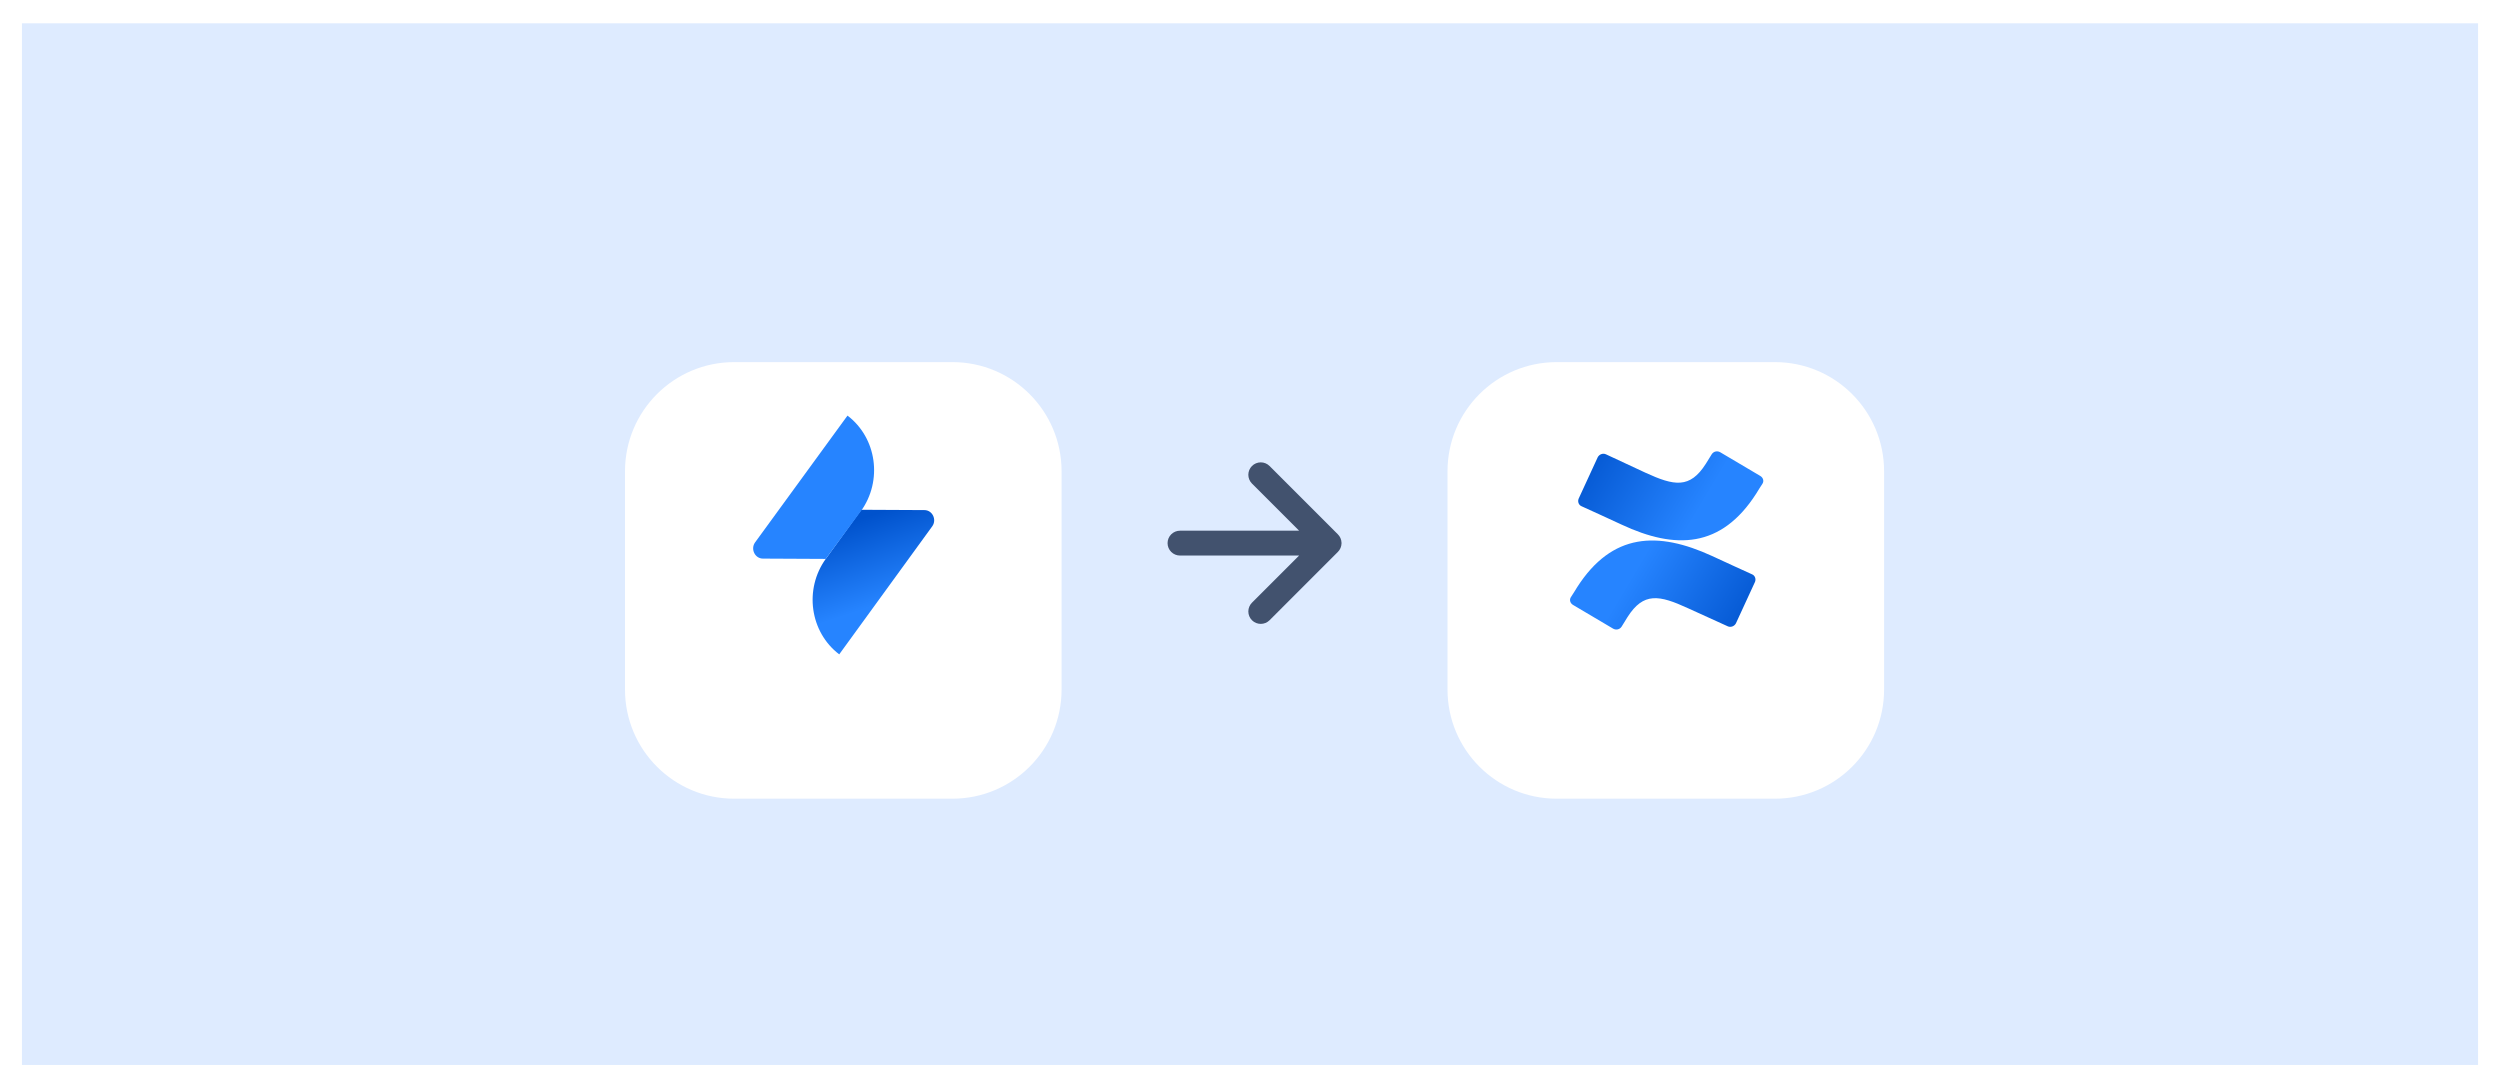 <svg width="912" height="397" viewBox="0 0 912 397" fill="none" xmlns="http://www.w3.org/2000/svg">
<g filter="url(#filter0_d_1_256)">
<rect x="8" y="0.5" width="896" height="380" fill="#DEEBFF"/>
<g filter="url(#filter1_dd_1_256)">
<path d="M228 150.316C228 128.326 245.826 110.5 267.816 110.5H347.447C369.437 110.5 387.263 128.326 387.263 150.316V229.947C387.263 251.937 369.437 269.763 347.447 269.763H267.816C245.826 269.763 228 251.937 228 229.947V150.316Z" fill="white"/>
</g>
<rect width="99.54" height="99.54" transform="translate(258 140.5)" fill="white" fill-opacity="0.01"/>
<path d="M314.196 177.967L337.218 178.082C340.123 178.082 341.8 181.529 340.123 183.942L306.149 230.708C295.421 222.549 293.298 206.923 301.232 195.892L314.196 177.967Z" fill="url(#paint0_linear_1_256)"/>
<path d="M301.233 195.892L278.323 195.777C275.417 195.777 273.741 192.33 275.417 189.917L309.167 143.611C319.896 151.769 322.019 167.396 314.084 178.426L301.233 195.892Z" fill="#2684FF"/>
<rect width="108.789" height="108.789" transform="translate(403.263 135.737)" fill="white" fill-opacity="0.01"/>
<path fill-rule="evenodd" clip-rule="evenodd" d="M456.719 161.996C456.298 162.417 455.964 162.916 455.736 163.466C455.508 164.016 455.39 164.605 455.39 165.201C455.39 165.796 455.508 166.386 455.736 166.935C455.964 167.485 456.298 167.985 456.719 168.405L473.913 185.599H430.46C429.258 185.599 428.105 186.076 427.255 186.926C426.405 187.776 425.927 188.929 425.927 190.132C425.927 191.334 426.405 192.487 427.255 193.337C428.105 194.187 429.258 194.664 430.46 194.664H473.913L456.719 211.858C456.298 212.278 455.964 212.778 455.736 213.328C455.508 213.878 455.39 214.467 455.39 215.062C455.39 215.658 455.508 216.247 455.736 216.797C455.964 217.347 456.298 217.847 456.719 218.267C458.487 220.035 461.361 220.035 463.133 218.267L488.06 193.336C488.881 192.519 489.356 191.417 489.388 190.258V190C489.355 188.843 488.88 187.743 488.06 186.927L463.133 161.996C462.712 161.575 462.212 161.24 461.662 161.012C461.112 160.784 460.522 160.667 459.926 160.667C459.331 160.667 458.741 160.784 458.19 161.012C457.64 161.24 457.14 161.575 456.719 161.996V161.996Z" fill="#42526E"/>
<g filter="url(#filter2_dd_1_256)">
<path d="M528.052 150.316C528.052 128.326 545.878 110.5 567.868 110.5H647.5C669.489 110.5 687.315 128.326 687.315 150.316V229.947C687.315 251.937 669.489 269.763 647.5 269.763H567.868C545.878 269.763 528.052 251.937 528.052 229.947V150.316Z" fill="white"/>
</g>
<rect width="100" height="100" transform="translate(558 140.5)" fill="white" fill-opacity="0.01"/>
<path d="M575.333 206.233C574.661 207.418 573.764 208.711 573.092 209.789C572.419 210.759 572.755 212.052 573.876 212.698L588.445 221.319C589.565 221.965 590.91 221.642 591.583 220.565C592.143 219.595 592.927 218.409 593.712 217.116C599.539 207.957 605.255 209.034 615.789 213.884L630.245 220.457C631.366 220.996 632.711 220.457 633.271 219.379L640.219 204.293C640.668 203.215 640.219 201.922 639.099 201.491C636.073 200.09 630.021 197.396 624.53 194.81C604.806 185.759 588.108 186.297 575.333 206.233Z" fill="url(#paint1_linear_1_256)"/>
<path d="M640.667 172.073C641.34 170.888 642.236 169.595 642.909 168.517C643.581 167.547 643.245 166.254 642.124 165.608L627.556 156.987C626.435 156.34 625.09 156.664 624.418 157.741C623.857 158.711 623.073 159.896 622.288 161.19C616.461 170.349 610.746 169.271 600.211 164.422L585.867 157.741C584.746 157.202 583.401 157.741 582.841 158.819L575.893 173.905C575.445 174.983 575.893 176.276 577.014 176.707C580.039 178.108 586.091 180.802 591.582 183.388C611.194 192.547 627.892 192.009 640.667 172.073Z" fill="url(#paint2_linear_1_256)"/>
</g>
<defs>
<filter id="filter0_d_1_256" x="0" y="0.5" width="912" height="396" filterUnits="userSpaceOnUse" color-interpolation-filters="sRGB">
<feFlood flood-opacity="0" result="BackgroundImageFix"/>
<feColorMatrix in="SourceAlpha" type="matrix" values="0 0 0 0 0 0 0 0 0 0 0 0 0 0 0 0 0 0 127 0" result="hardAlpha"/>
<feOffset dy="8"/>
<feGaussianBlur stdDeviation="4"/>
<feComposite in2="hardAlpha" operator="out"/>
<feColorMatrix type="matrix" values="0 0 0 0 0 0 0 0 0 0 0 0 0 0 0 0 0 0 0.25 0"/>
<feBlend mode="normal" in2="BackgroundImageFix" result="effect1_dropShadow_1_256"/>
<feBlend mode="normal" in="SourceGraphic" in2="effect1_dropShadow_1_256" result="shape"/>
</filter>
<filter id="filter1_dd_1_256" x="205.336" y="101.434" width="204.592" height="204.592" filterUnits="userSpaceOnUse" color-interpolation-filters="sRGB">
<feFlood flood-opacity="0" result="BackgroundImageFix"/>
<feColorMatrix in="SourceAlpha" type="matrix" values="0 0 0 0 0 0 0 0 0 0 0 0 0 0 0 0 0 0 127 0" result="hardAlpha"/>
<feOffset/>
<feGaussianBlur stdDeviation="2.266"/>
<feColorMatrix type="matrix" values="0 0 0 0 0.035 0 0 0 0 0.118 0 0 0 0 0.259 0 0 0 0.31 0"/>
<feBlend mode="normal" in2="BackgroundImageFix" result="effect1_dropShadow_1_256"/>
<feColorMatrix in="SourceAlpha" type="matrix" values="0 0 0 0 0 0 0 0 0 0 0 0 0 0 0 0 0 0 127 0" result="hardAlpha"/>
<feOffset dy="13.599"/>
<feGaussianBlur stdDeviation="11.332"/>
<feColorMatrix type="matrix" values="0 0 0 0 0.035 0 0 0 0 0.118 0 0 0 0 0.259 0 0 0 0.2 0"/>
<feBlend mode="normal" in2="effect1_dropShadow_1_256" result="effect2_dropShadow_1_256"/>
<feBlend mode="normal" in="SourceGraphic" in2="effect2_dropShadow_1_256" result="shape"/>
</filter>
<filter id="filter2_dd_1_256" x="505.388" y="101.434" width="204.592" height="204.592" filterUnits="userSpaceOnUse" color-interpolation-filters="sRGB">
<feFlood flood-opacity="0" result="BackgroundImageFix"/>
<feColorMatrix in="SourceAlpha" type="matrix" values="0 0 0 0 0 0 0 0 0 0 0 0 0 0 0 0 0 0 127 0" result="hardAlpha"/>
<feOffset/>
<feGaussianBlur stdDeviation="2.266"/>
<feColorMatrix type="matrix" values="0 0 0 0 0.035 0 0 0 0 0.118 0 0 0 0 0.259 0 0 0 0.31 0"/>
<feBlend mode="normal" in2="BackgroundImageFix" result="effect1_dropShadow_1_256"/>
<feColorMatrix in="SourceAlpha" type="matrix" values="0 0 0 0 0 0 0 0 0 0 0 0 0 0 0 0 0 0 127 0" result="hardAlpha"/>
<feOffset dy="13.599"/>
<feGaussianBlur stdDeviation="11.332"/>
<feColorMatrix type="matrix" values="0 0 0 0 0.035 0 0 0 0 0.118 0 0 0 0 0.259 0 0 0 0.2 0"/>
<feBlend mode="normal" in2="effect1_dropShadow_1_256" result="effect2_dropShadow_1_256"/>
<feBlend mode="normal" in="SourceGraphic" in2="effect2_dropShadow_1_256" result="shape"/>
</filter>
<linearGradient id="paint0_linear_1_256" x1="313.325" y1="181.491" x2="323.505" y2="211.42" gradientUnits="userSpaceOnUse">
<stop stop-color="#0052CC"/>
<stop offset="1" stop-color="#2684FF"/>
</linearGradient>
<linearGradient id="paint1_linear_1_256" x1="639.752" y1="225.794" x2="596.549" y2="199.976" gradientUnits="userSpaceOnUse">
<stop stop-color="#0052CC"/>
<stop offset="0.918" stop-color="#2380FB"/>
<stop offset="1" stop-color="#2684FF"/>
</linearGradient>
<linearGradient id="paint2_linear_1_256" x1="576.308" y1="152.503" x2="619.51" y2="178.32" gradientUnits="userSpaceOnUse">
<stop stop-color="#0052CC"/>
<stop offset="0.918" stop-color="#2380FB"/>
<stop offset="1" stop-color="#2684FF"/>
</linearGradient>
</defs>
</svg>
